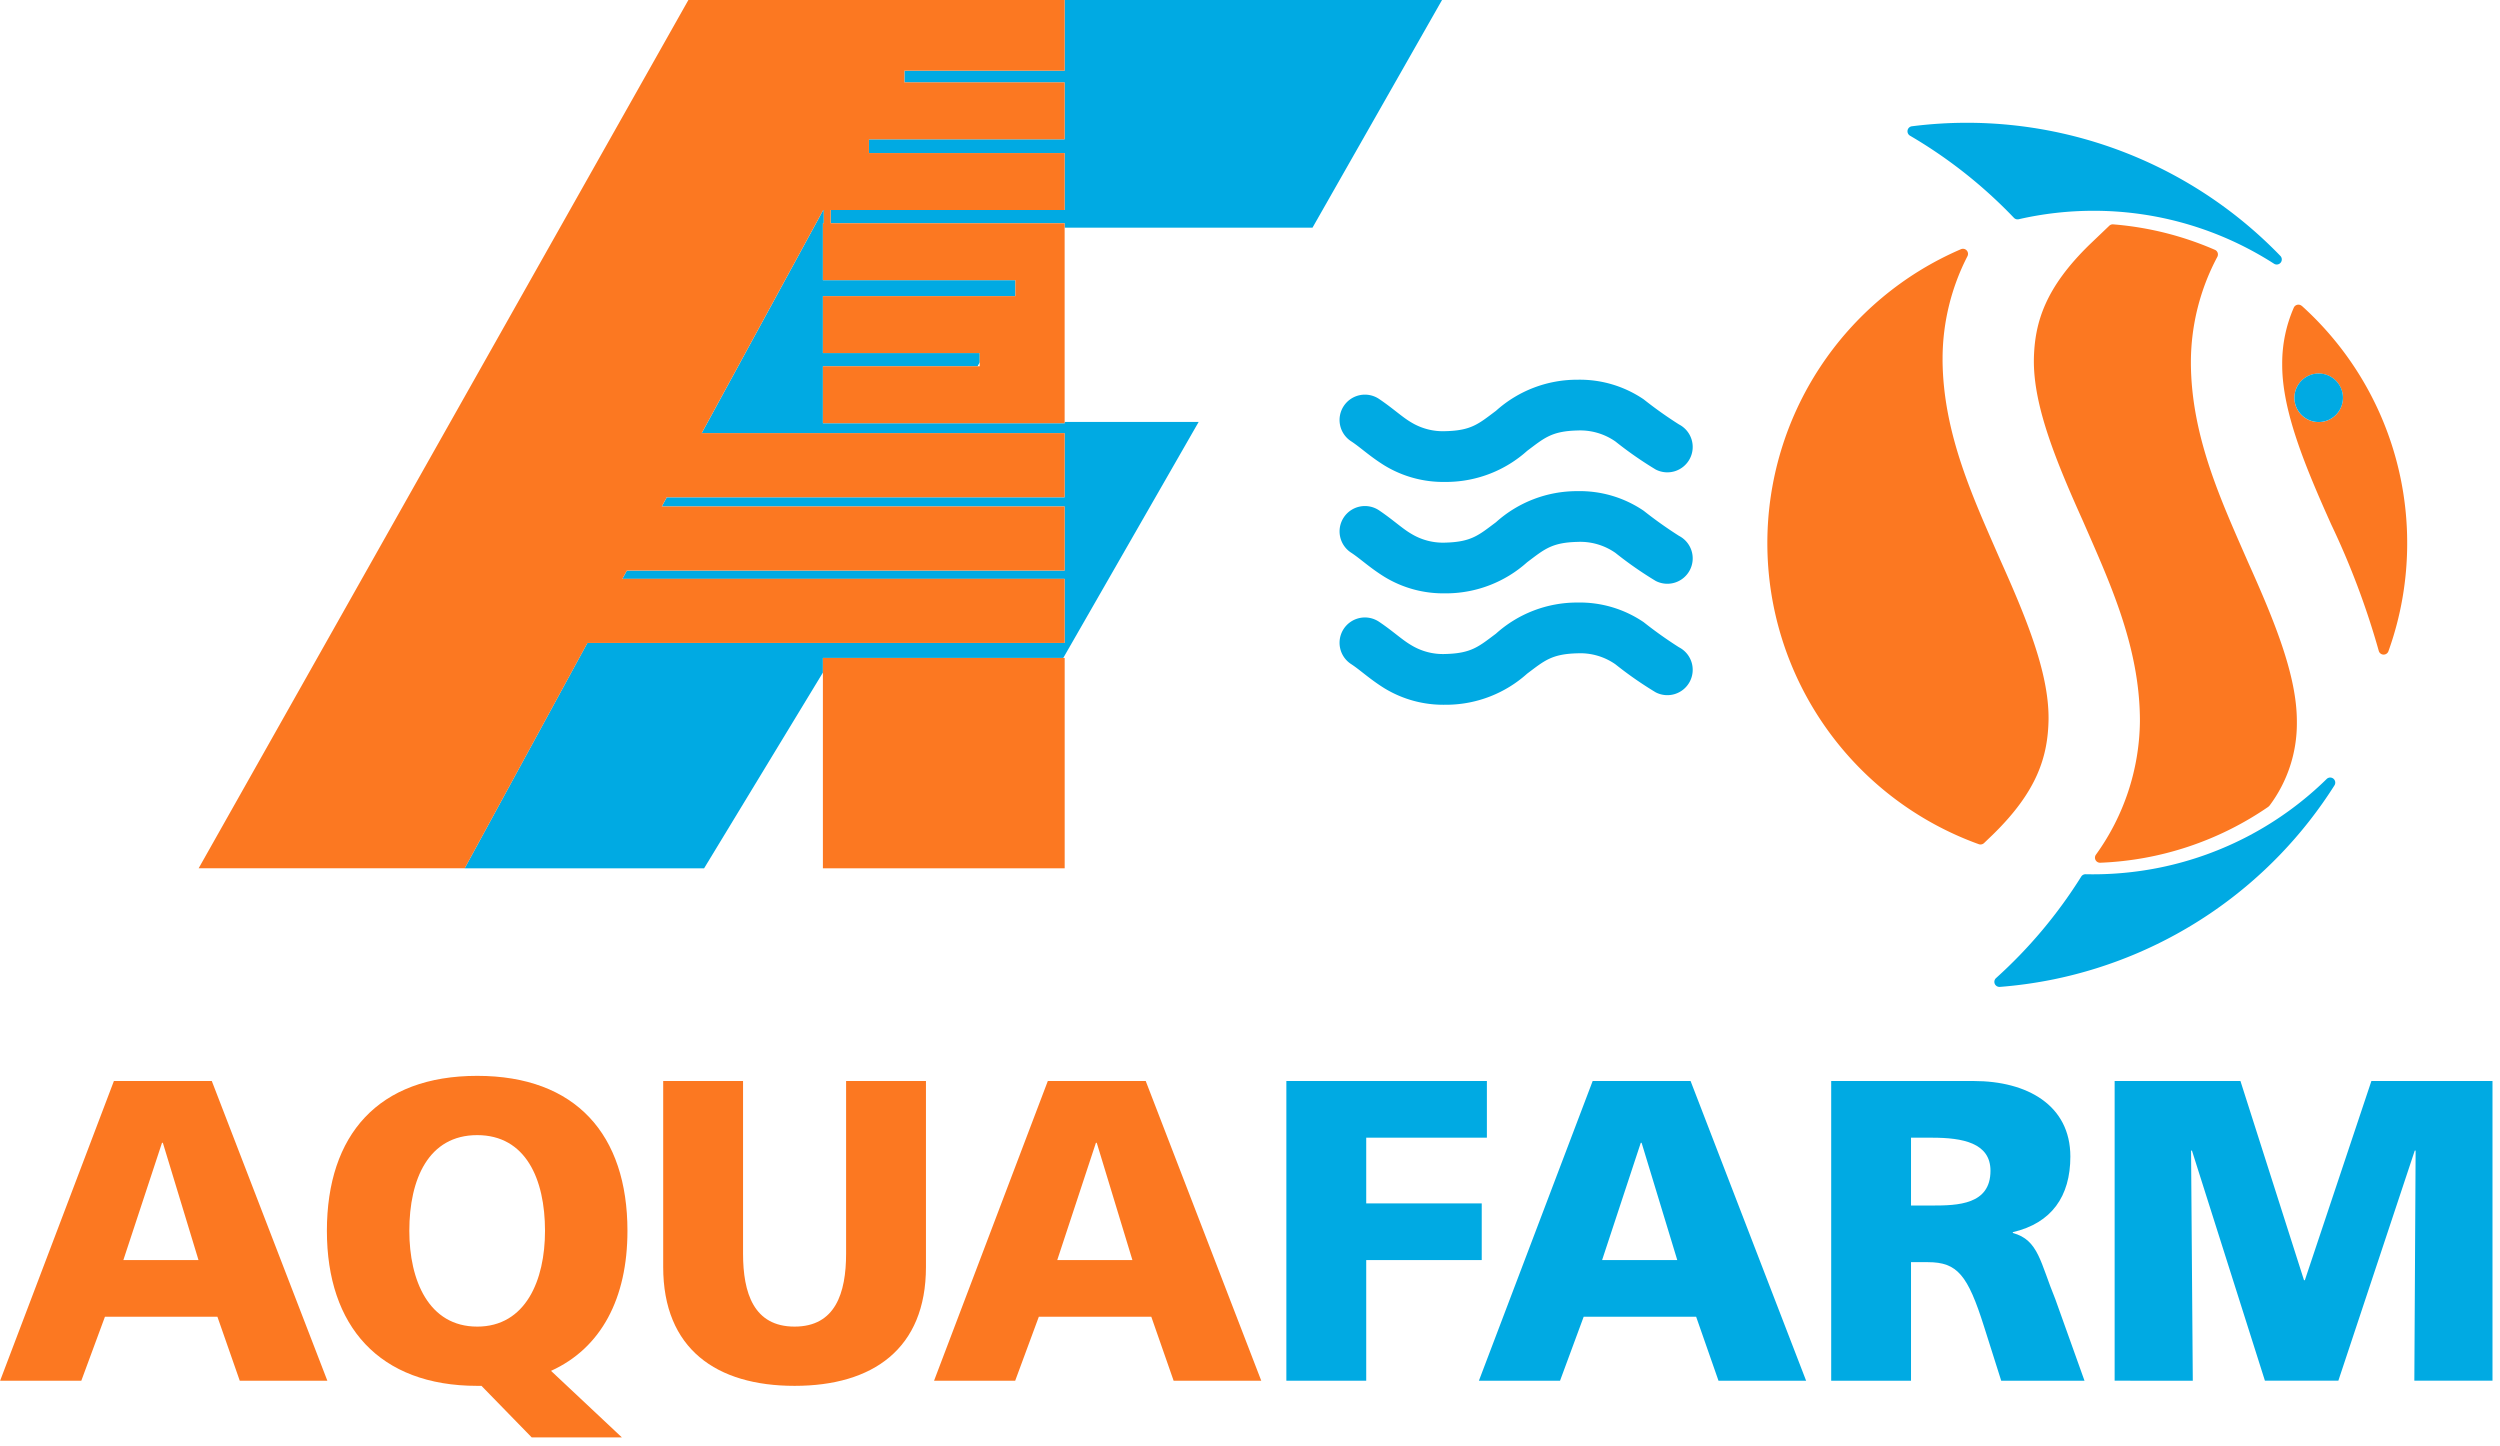 <svg viewBox="0 0 226.711 131.146" height="131.146" width="226.711" xmlns:xlink="http://www.w3.org/1999/xlink" xmlns="http://www.w3.org/2000/svg"><defs><style>.a{fill:none;}.b{fill:#fc7821;}.c{clip-path:url(#a);}.d{fill:#00aae3;}</style><clipPath id="a"><path transform="translate(0 94.855)" d="M0,36.291H226.711V-94.855H0Z" class="a"></path></clipPath></defs><g transform="translate(0.011 98.031)"><path transform="translate(7.463)" d="M2.855,0-7.463,27.178H-.1l2.142-5.8h10.2l2.026,5.8h7.943L11.733,0ZM7.216,5.606h.079l3.231,10.629H3.713Z" class="b"></path></g><g transform="translate(0 0)" class="c"><g transform="translate(29.643 97.563)"><path transform="translate(9.857 16.447)" d="M3.771,6.293c4.4,0,6.153-4.2,6.153-8.681,0-4.713-1.753-8.684-6.153-8.684S-2.381-7.1-2.381-2.389c0,4.477,1.753,8.681,6.153,8.681m.39,5.373h-.39c-8.878,0-13.628-5.41-13.628-14.054,0-8.723,4.673-14.058,13.628-14.058S17.4-11.112,17.4-2.389c0,6.111-2.375,10.628-6.931,12.694l6.425,6.034H8.717Z" class="b"></path></g><g transform="translate(60.141 98.03)"><path transform="translate(17.235 12.195)" d="M6.594,4.666C6.594,12.1,1.766,15.45-5.321,15.45S-17.235,12.1-17.235,4.666V-12.195h7.242V3.457c0,3.582.973,6.62,4.672,6.62S-.648,7.04-.648,3.457V-12.195H6.594Z" class="b"></path></g><g transform="translate(84.703 98.031)"><path transform="translate(10.673 4.055)" d="M4.083,1.551H4.006L.5,12.182H7.316ZM-.355-4.055H8.523L19,23.123H11.053l-2.024-5.8h-10.2l-2.143,5.8h-7.358Z" class="b"></path></g><g transform="translate(116.653 98.03)"><path d="M0,0H18.184V5.139H7.242V11.1H17.717v5.139H7.242v10.94H0Z" class="d"></path></g><g transform="translate(134.114 98.031)"><path transform="translate(10.672 4.055)" d="M4.083,1.551H4.006L.5,12.182H7.316ZM-.356-4.055H8.523L19,23.123H11.054l-2.026-5.8h-10.2l-2.143,5.8h-7.357Z" class="d"></path></g><g transform="translate(166.061 98.031)"><path transform="translate(5.238 8.167)" d="M2,3.125H3.913c2.335,0,5.294-.079,5.294-3.152,0-2.533-2.532-3-5.294-3H2ZM-5.238-8.167H7.688c4.829,0,8.762,2.18,8.762,6.852,0,3.622-1.712,6.036-5.217,6.854v.077c2.335.622,2.491,2.688,3.853,6l2.648,7.4H10.181L8.623,14.1c-1.479-4.672-2.414-5.84-5.1-5.84H2V19.011H-5.238Z" class="d"></path></g><g transform="translate(191.765 98.03)"><path d="M0,0H11.408l5.764,18.066h.077L23.284,0H34.265V27.178H27.178l.116-20.869h-.077l-6.93,20.869H13.628L7.01,6.309H6.931l.156,20.869H0Z" class="d"></path></g><g transform="translate(172.976 11.134)"><path transform="translate(24.042 9.244)" d="M9.2,3.537a30.2,30.2,0,0,0-16.377-4.8,30.406,30.406,0,0,0-6.776.767.459.459,0,0,1-.434-.13,43.212,43.212,0,0,0-9.425-7.448.463.463,0,0,1-.218-.489.457.457,0,0,1,.394-.364A39.781,39.781,0,0,1-18.7-9.244,39.535,39.535,0,0,1,9.776,2.83a.46.46,0,0,1-.329.78A.454.454,0,0,1,9.2,3.537" class="d"></path></g><g transform="translate(180.858 70.515)"><path transform="translate(0.027 13.528)" d="M.01,5.176a.457.457,0,0,1,.116-.523,43.256,43.256,0,0,0,7.722-9.2.461.461,0,0,1,.4-.217A30.451,30.451,0,0,0,15.04-5.38,30.219,30.219,0,0,0,30.107-13.4a.459.459,0,0,1,.611-.029.465.465,0,0,1,.1.6A39.547,39.547,0,0,1,5.369,4.764a39.941,39.941,0,0,1-4.9.69H.424A.461.461,0,0,1,.01,5.176" class="d"></path></g><g transform="translate(121.477 54.64)"><path transform="translate(6.953 6.705)" d="M2.66,2.565a10.259,10.259,0,0,1-5.51-1.474C-4.207.254-5.095-.6-5.919-1.133v0a2.3,2.3,0,0,1-.654-3.187A2.3,2.3,0,0,1-3.387-4.97c1.265.846,2.1,1.647,2.919,2.122a5.537,5.537,0,0,0,3.129.81C5.019-2.1,5.67-2.718,7.23-3.882a10.991,10.991,0,0,1,7.4-2.822,10.293,10.293,0,0,1,6,1.784,37.445,37.445,0,0,0,3.2,2.274,2.3,2.3,0,0,1,.984,3.1,2.3,2.3,0,0,1-3.1.984A34.141,34.141,0,0,1,18.067-1.1a5.561,5.561,0,0,0-3.439-1c-2.361.058-3.014.68-4.569,1.844A11.022,11.022,0,0,1,2.835,2.565Z" class="d"></path></g><g transform="translate(121.477 44.537)"><path transform="translate(6.953 6.704)" d="M2.66,2.565A10.235,10.235,0,0,1-2.849,1.09C-4.207.255-5.095-.6-5.919-1.132a2.3,2.3,0,0,1-.654-3.184,2.3,2.3,0,0,1,3.186-.655c1.265.849,2.1,1.647,2.919,2.125a5.548,5.548,0,0,0,3.129.812C5.019-2.1,5.67-2.717,7.23-3.882a10.985,10.985,0,0,1,7.4-2.82,10.3,10.3,0,0,1,6,1.782,38.084,38.084,0,0,0,3.2,2.274,2.3,2.3,0,0,1,.984,3.1,2.3,2.3,0,0,1-3.1.986A34.141,34.141,0,0,1,18.067-1.1a5.561,5.561,0,0,0-3.439-1c-2.361.057-3.014.679-4.569,1.844A11.029,11.029,0,0,1,2.835,2.566H2.66" class="d"></path></g><g transform="translate(121.477 34.434)"><path transform="translate(6.953 6.704)" d="M2.66,2.565a10.247,10.247,0,0,1-5.51-1.474C-4.207.256-5.095-.6-5.919-1.131a2.3,2.3,0,0,1-.654-3.187A2.3,2.3,0,0,1-3.387-4.97c1.265.848,2.1,1.647,2.919,2.126a5.551,5.551,0,0,0,3.129.806c2.359-.055,3.01-.68,4.569-1.844a10.991,10.991,0,0,1,7.4-2.821,10.3,10.3,0,0,1,6,1.782,37.134,37.134,0,0,0,3.2,2.274,2.3,2.3,0,0,1,.984,3.1,2.3,2.3,0,0,1-3.1.986A34.117,34.117,0,0,1,18.067-1.1a5.579,5.579,0,0,0-3.439-1c-2.361.058-3.014.683-4.569,1.847A11.018,11.018,0,0,1,2.841,2.565Z" class="d"></path></g><g transform="translate(42.137 0)"><path transform="translate(39.353)" d="M15.056,0V6.408H.528V7.476H15.056v5.16H-2.689v1.246H15.056v5.161H-6.158v1.2H15.056v.4H37.535L49.28,0Zm0,38.382H-6.866v-5.16H7.156l.2-.362v-.842H-6.866V26.857H10.591V25.408H-6.866V20.245h.083v-1.2h-.05l-11.026,20.24H15.056V45.1H-21.025l-.452.831H15.056v5.811h-39.7l-.411.754H15.056V58.3H-28.222L-39.353,78.742h21.714L-6.866,60.993V59.662h21.8l12.276-21.4H15.056Z" class="d"></path></g><g transform="translate(18.009 -0.001)"><path transform="translate(56.804 4.635)" d="M21.733,1.773V-4.635h-34.12L-56.8,74.107h24.128l11.131-20.438H21.733V47.857H-18.377l.411-.752h39.7V41.292H-14.8l.452-.83H21.733V34.647H-11.182L-.156,14.408h.05v1.2H-.189v5.164H17.267v1.448H-.189v5.161H14.029v1.2H-.189v5.16H21.733V15.61H.519v-1.2H21.733V9.246H3.987V8H21.733V2.841H7.2V1.773Z" class="b"></path></g><path transform="translate(20.65 111.365)" d="M53.974-32.623H75.9V-51.7H53.974Z" class="b"></path><path transform="translate(0 131.929)" d="M0,2.046H4.334V18.314H0Z" class="d"></path><g transform="translate(7.452 133.975)"><path d="M0,0H5.523l5.5,11.047h.047L11,0h3.963V16.268H9.579L3.892,5.15H3.845l.141,11.117H0Z" class="d"></path></g><g transform="translate(24.086 133.975)"><path transform="translate(2.899 2.326)" d="M1.109.89H-2.9V-2.326H9.453V.89H5.444V13.942H1.109Z" class="d"></path></g><g transform="translate(37.997 133.975)"><path d="M0,0H11.466V3.076H4.334V6.433H11.07V9.508H4.334v3.683h7.389v3.076H0Z" class="d"></path></g><g transform="translate(52.25 133.975)"><path transform="translate(3.135 4.888)" d="M1.2,1.87H2.341c1.4,0,3.169-.046,3.169-1.886,0-1.517-1.514-1.8-3.169-1.8H1.2ZM-3.135-4.888H4.6c2.89,0,5.244,1.305,5.244,4.1a3.8,3.8,0,0,1-3.123,4.1v.046c1.4.373,1.492,1.609,2.308,3.591l1.584,4.427H6.094L5.162,8.444c-.886-2.8-1.446-3.5-3.053-3.5H1.2V11.38H-3.135Z" class="d"></path></g><g transform="translate(67.884 133.975)"><path d="M0,0H5.523l5.5,11.047h.047L11,0h3.963V16.268H9.579L3.892,5.15H3.845l.14,11.117H0Z" class="d"></path></g><g transform="translate(84.464 133.975)"><path transform="translate(6.388 2.427)" d="M2.444.929H2.4L.3,7.291H4.378ZM-.212-2.427H5.1l6.27,16.268H6.617L5.4,10.368H-.7l-1.282,3.473h-4.4Z" class="d"></path></g><g transform="translate(101.123 133.975)"><path transform="translate(2.899 2.326)" d="M1.109.89H-2.9V-2.326H9.453V.89H5.444V13.942H1.109Z" class="d"></path></g><path transform="translate(31.876 131.929)" d="M83.314,2.046h4.334V18.314H83.314Z" class="d"></path><g transform="translate(121.961 133.695)"><path transform="translate(5.9 9.845)" d="M2.257,3.767c2.635,0,3.682-2.518,3.682-5.2,0-2.82-1.047-5.2-3.682-5.2s-3.682,2.378-3.682,5.2c0,2.679,1.047,5.2,3.682,5.2m0-13.612c5.362,0,8.157,3.192,8.157,8.414,0,5.172-2.843,8.413-8.157,8.413S-5.9,3.742-5.9-1.431c0-5.222,2.8-8.414,8.157-8.414" class="d"></path></g><g transform="translate(140.666 133.975)"><path d="M0,0H5.522l5.5,11.047h.047L11,0h3.963V16.268H9.579L3.892,5.15H3.845l.14,11.117H0Z" class="d"></path></g><g transform="translate(157.247 133.975)"><path transform="translate(6.388 2.427)" d="M2.444.929H2.4L.3,7.291H4.38ZM-.212-2.427H5.1l6.269,16.268H6.617L5.406,10.368H-.7l-1.282,3.473h-4.4Z" class="d"></path></g><g transform="translate(176.588 133.975)"><path d="M0,0H4.334V13.052h6.713v3.216H0Z" class="d"></path></g><g transform="translate(196.566 133.975)"><path transform="translate(3.134 9.541)" d="M1.2,3.65H2.481c1.584,0,3.241-.234,3.241-1.889,0-1.771-1.7-1.933-3.194-1.933H1.2Zm0-6.758H2.412c1.421,0,2.89-.35,2.89-1.725,0-1.492-1.4-1.631-2.844-1.631H1.2ZM-3.134-9.541H4.344c3.031,0,5.293,1.329,5.293,4.126a3.686,3.686,0,0,1-2.868,3.8v.047c2.168.442,3.286,1.609,3.286,3.589,0,3.892-3.426,4.708-6.341,4.708H-3.134Z" class="d"></path></g><g transform="translate(210.352 133.975)"><path d="M0,0H4.614L8.228,12.772h.046L11.908,0H16.36L10.813,16.268H5.454Z" class="d"></path></g><g transform="translate(160.271 20.345)"><path transform="translate(36.16 12.969)" d="M13.835,4.962a2.2,2.2,0,1,1,2.2-2.2,2.2,2.2,0,0,1-2.2,2.2M12.308-5.568a.465.465,0,0,0-.4-.109.455.455,0,0,0-.328.264A12.589,12.589,0,0,0,10.529-.352V-.2c.006,4.156,2.039,9.085,4.453,14.462a71.9,71.9,0,0,1,4.3,11.435.46.46,0,0,0,.423.351h.024a.463.463,0,0,0,.434-.306,28.911,28.911,0,0,0,1.7-9.805,28.927,28.927,0,0,0-9.552-21.51m-32.58,4.9v0c0-.076,0-.149,0-.22a20.328,20.328,0,0,1,2.258-9.192.467.467,0,0,0-.076-.524.457.457,0,0,0-.516-.106A29.014,29.014,0,0,0-36.16,15.942a29.023,29.023,0,0,0,19.177,27.3.476.476,0,0,0,.153.025.475.475,0,0,0,.319-.126l.814-.781c3.982-3.895,4.983-7.032,5.038-10.45v-.155c-.008-4.16-2.043-9.093-4.456-14.466C-17.484,11.85-20.227,6.013-20.271-.67m22.52.324h0c0-.076,0-.151,0-.22a20.37,20.37,0,0,1,2.4-9.46.469.469,0,0,0,.026-.366.454.454,0,0,0-.252-.268A28.856,28.856,0,0,0-4.8-12.968a.455.455,0,0,0-.353.127l-1.8,1.72c-3.982,3.892-4.986,7.026-5.038,10.447,0,.04,0,.09,0,.151.008,4.156,2.041,9.091,4.456,14.467,2.37,5.439,5.114,11.276,5.161,17.956v.218A21.048,21.048,0,0,1-6.368,44.2a.459.459,0,0,0-.025.484.461.461,0,0,0,.4.239h.017A28.88,28.88,0,0,0,9.274,39.847l.112-.111a12.428,12.428,0,0,0,2.473-7.508v-.148c-.006-4.163-2.039-9.095-4.452-14.469C5.036,12.173,2.294,6.336,2.249-.346" class="b"></path></g><g transform="translate(208.069 33.882)"><path transform="translate(0 1.589)" d="M0,.608A2.2,2.2,0,1,1,2.2,2.8,2.2,2.2,0,0,1,0,.608" class="d"></path></g></g></svg>